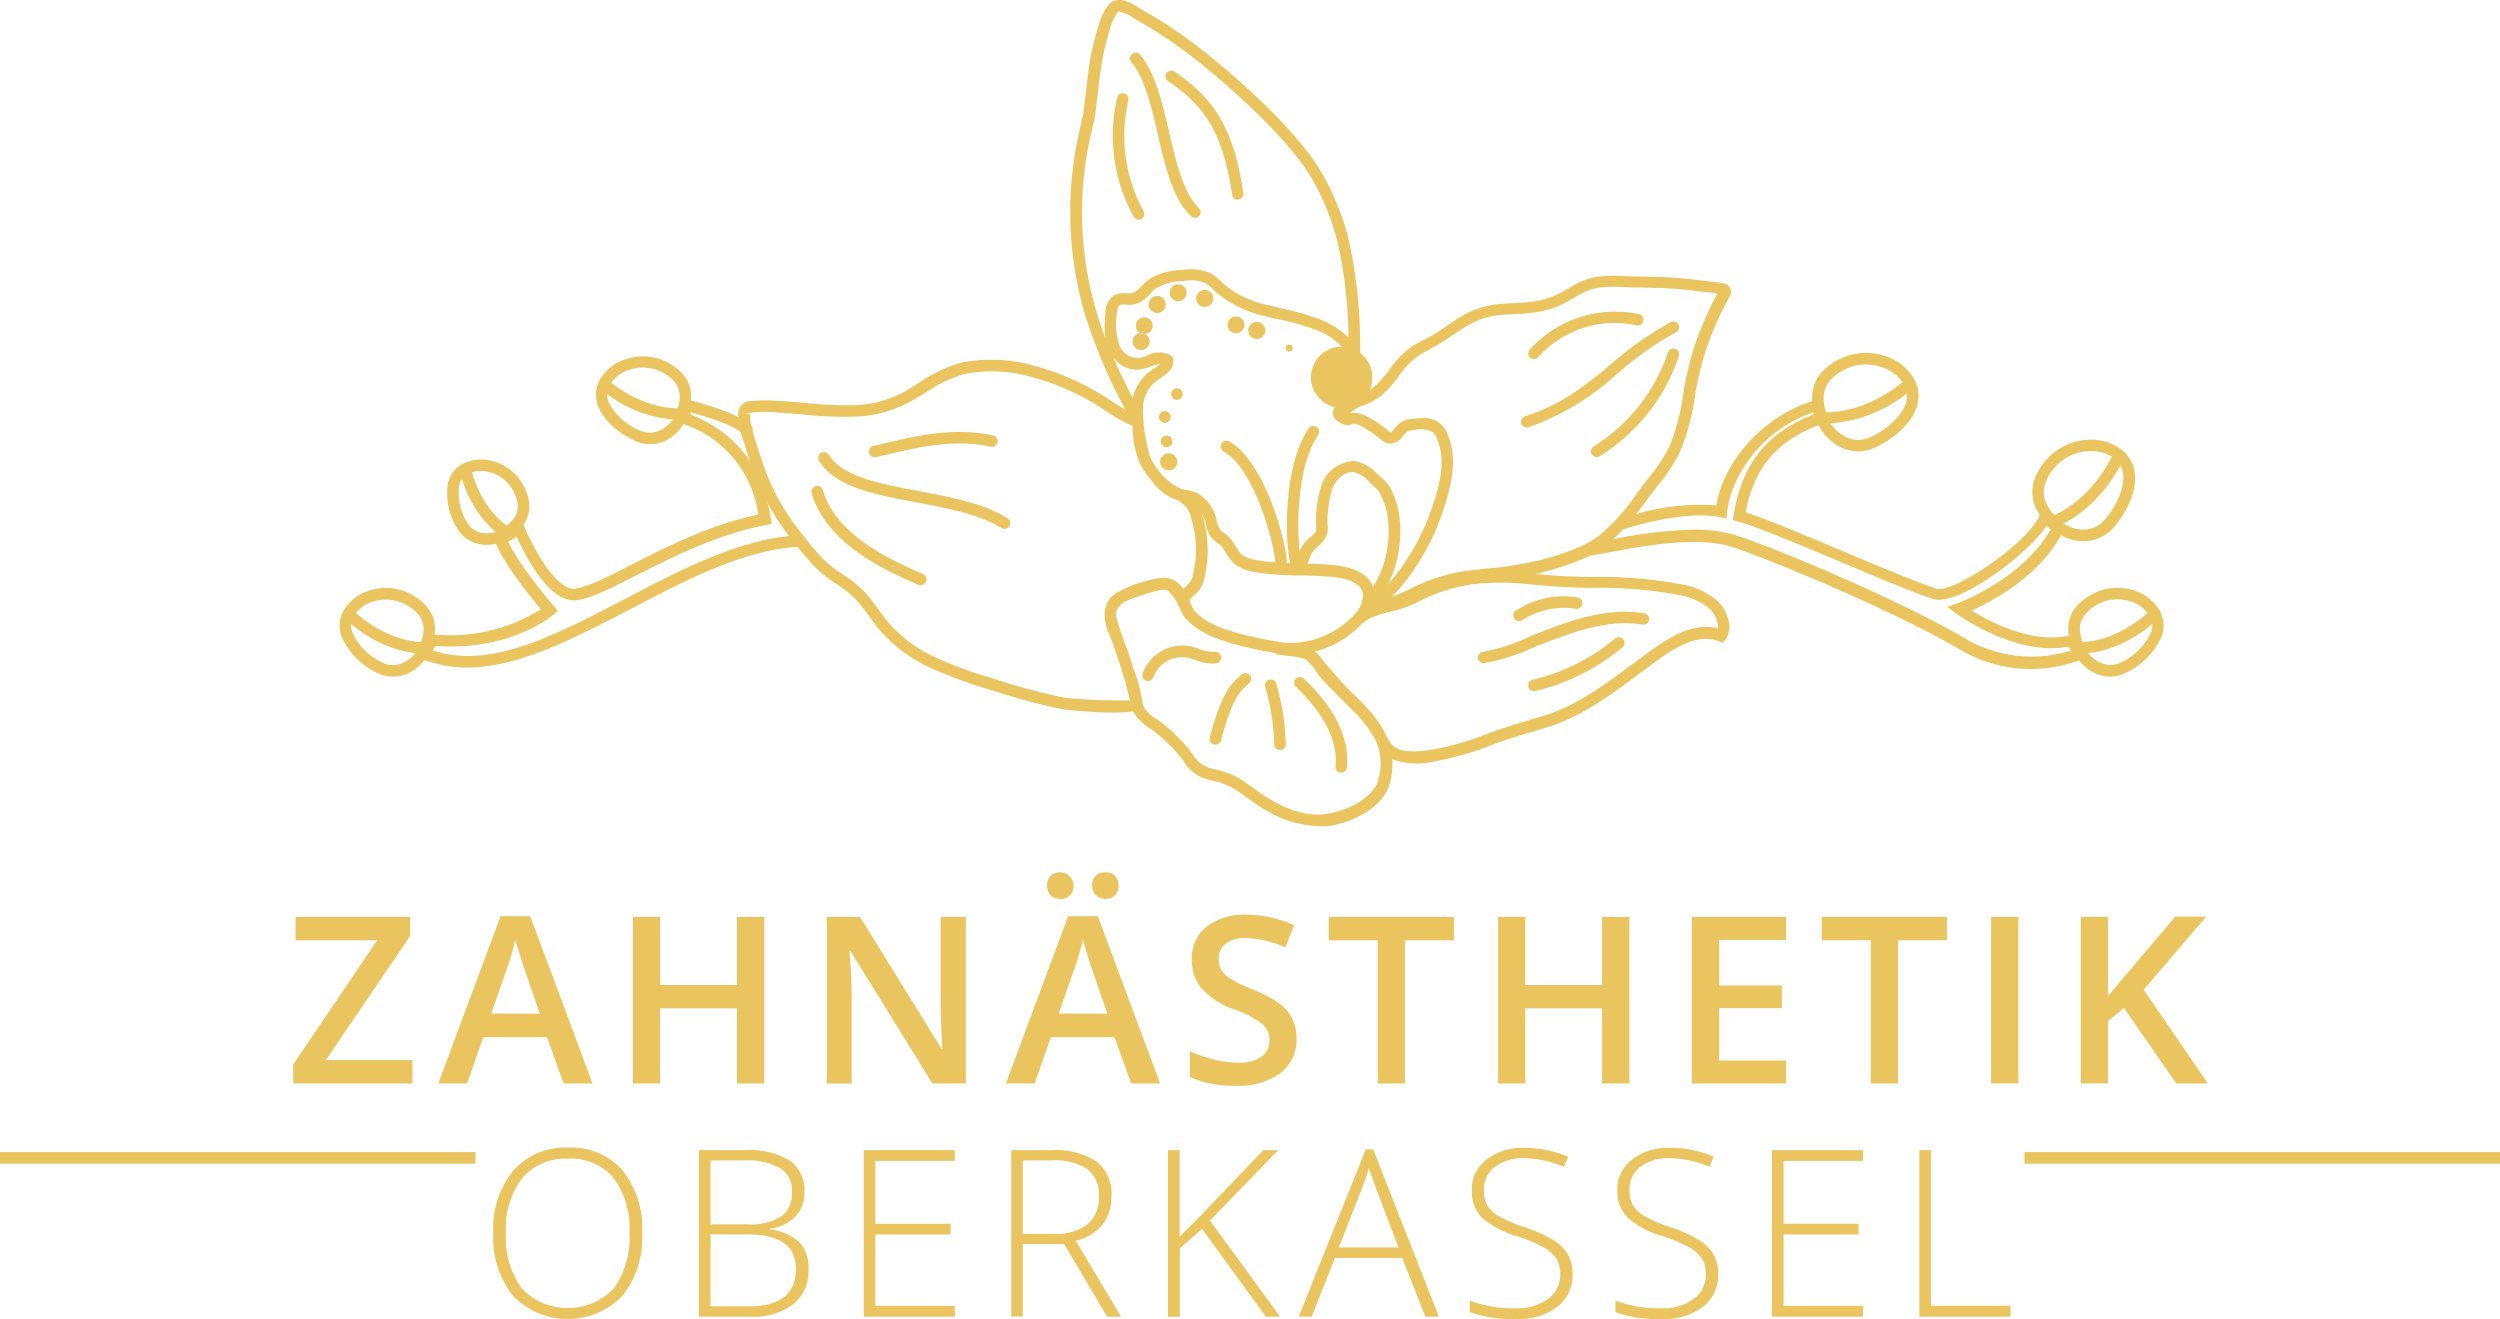 <svg xmlns="http://www.w3.org/2000/svg" width="267.543" height="141.164" viewBox="0 0 267.543 141.164">
  <g id="Ebene_2" data-name="Ebene 2" transform="translate(0 0.024)">
    <g id="Ebene_1" data-name="Ebene 1" transform="translate(0 -0.024)">
      <path id="Pfad_1" data-name="Pfad 1" d="M70.749,199.134H58v-2.024l8.982-13.3H58.243v-2.5H70.505v2.051l-9.02,13.274h9.264Z" transform="translate(-26.615 -83.188)" fill="#eac45f"/>
      <path id="Pfad_2" data-name="Pfad 2" d="M100.1,199.075l-1.78-4.951H91.506l-1.742,4.951H86.69l6.661-17.895h3.171l6.667,17.895Zm-2.549-7.462-1.672-4.87c-.119-.325-.287-.839-.5-1.537s-.363-1.212-.444-1.537a27.716,27.716,0,0,1-.963,3.279l-1.623,4.643Z" transform="translate(-39.781 -83.128)" fill="#eac45f"/>
      <path id="Pfad_3" data-name="Pfad 3" d="M139.233,199.134h-2.927V191.1h-8.214v8.036H125.18V181.31h2.911V188.6h8.214V181.31h2.927Z" transform="translate(-57.443 -83.188)" fill="#eac45f"/>
      <path id="Pfad_4" data-name="Pfad 4" d="M178.4,199.134h-3.571l-8.793-14.2h-.081l.065.8q.173,2.262.168,4.145v9.264H163.54V181.31h3.539l8.734,14.128h.076c0-.189-.049-.866-.1-2.04s-.076-2.089-.076-2.749v-9.34H178.4Z" transform="translate(-75.046 -83.188)" fill="#eac45f"/>
      <path id="Pfad_5" data-name="Pfad 5" d="M212.343,195.09l-1.775-4.951h-6.818l-1.742,4.951H198.94l6.667-17.895h3.166l6.667,17.895Zm-8.982-21.174a1.315,1.315,0,0,1,.411-1.082,1.483,1.483,0,0,1,.99-.335,1.466,1.466,0,0,1,1.028,2.462,1.4,1.4,0,0,1-1.028.39,1.445,1.445,0,0,1-.99-.357A1.32,1.32,0,0,1,203.361,173.916Zm6.434,13.712-1.672-4.87c-.119-.325-.292-.839-.5-1.537s-.368-1.212-.449-1.537a25.807,25.807,0,0,1-.963,3.279l-1.623,4.643Zm-1.623-13.712a1.331,1.331,0,0,1,.406-1.082,1.488,1.488,0,0,1,1-.335,1.434,1.434,0,0,1,1.034.373,1.586,1.586,0,0,1,0,2.094,1.558,1.558,0,0,1-2.018,0,1.336,1.336,0,0,1-.417-1.05Z" transform="translate(-91.291 -79.144)" fill="#eac45f"/>
      <path id="Pfad_6" data-name="Pfad 6" d="M246.742,194.092a4.486,4.486,0,0,1-1.721,3.728,7.463,7.463,0,0,1-4.74,1.353,11.3,11.3,0,0,1-4.951-.942v-2.754a13.453,13.453,0,0,0,2.592.9,10.849,10.849,0,0,0,2.554.33,4.075,4.075,0,0,0,2.554-.66,2.164,2.164,0,0,0,.823-1.769,2.224,2.224,0,0,0-.758-1.694,11.559,11.559,0,0,0-3.122-1.623,8.161,8.161,0,0,1-3.436-2.256,4.756,4.756,0,0,1-1-3.046,4.269,4.269,0,0,1,1.585-3.506,6.58,6.58,0,0,1,4.253-1.282,12.446,12.446,0,0,1,5.1,1.126l-.925,2.375a11.152,11.152,0,0,0-4.242-1,3.247,3.247,0,0,0-2.164.617,2.024,2.024,0,0,0-.731,1.623,2.289,2.289,0,0,0,.292,1.185,3,3,0,0,0,.963.931,15.766,15.766,0,0,0,2.413,1.158,13.356,13.356,0,0,1,2.879,1.526,4.524,4.524,0,0,1,1.342,1.623A4.87,4.87,0,0,1,246.742,194.092Z" transform="translate(-107.99 -82.983)" fill="#eac45f"/>
      <path id="Pfad_7" data-name="Pfad 7" d="M270.939,199.134h-2.911V183.81H262.79v-2.5h13.393v2.5h-5.243Z" transform="translate(-120.591 -83.188)" fill="#eac45f"/>
      <path id="Pfad_8" data-name="Pfad 8" d="M310.333,199.134h-2.927V191.1h-8.214v8.036H296.28V181.31h2.911V188.6h8.214V181.31h2.927Z" transform="translate(-135.959 -83.188)" fill="#eac45f"/>
      <path id="Pfad_9" data-name="Pfad 9" d="M344.691,199.134H334.61V181.31h10.081v2.467h-7.164v4.87h6.71v2.435h-6.71v5.6h7.17Z" transform="translate(-153.548 -83.188)" fill="#eac45f"/>
      <path id="Pfad_10" data-name="Pfad 10" d="M368.455,199.134h-2.906V183.81H360.3v-2.5h13.393v2.5h-5.238Z" transform="translate(-165.337 -83.188)" fill="#eac45f"/>
      <path id="Pfad_11" data-name="Pfad 11" d="M393.79,199.134V181.31H396.7v17.824Z" transform="translate(-180.705 -83.188)" fill="#eac45f"/>
      <path id="Pfad_12" data-name="Pfad 12" d="M425.114,199.116h-3.377l-5.6-8.073-1.715,1.4v6.672H411.51V181.292h2.917v8.49c.8-.979,1.585-1.916,2.375-2.819l4.811-5.693h3.317q-4.664,5.487-6.688,7.814Z" transform="translate(-188.836 -83.169)" fill="#eac45f"/>
      <path id="Pfad_13" data-name="Pfad 13" d="M113.49,236.1a9.963,9.963,0,0,1-2.121,6.71,8.154,8.154,0,0,1-11.688,0,9.994,9.994,0,0,1-2.121-6.737,9.732,9.732,0,0,1,2.164-6.694,7.385,7.385,0,0,1,5.844-2.446,7.3,7.3,0,0,1,5.839,2.457A9.953,9.953,0,0,1,113.49,236.1Zm-14.578,0a9.139,9.139,0,0,0,1.7,5.914,6.823,6.823,0,0,0,9.816.022,9.193,9.193,0,0,0,1.7-5.952,9.038,9.038,0,0,0-1.7-5.909,5.961,5.961,0,0,0-4.87-2.051,6.059,6.059,0,0,0-4.908,2.072,8.994,8.994,0,0,0-1.737,5.9Z" transform="translate(-44.769 -104.122)" fill="#eac45f"/>
      <path id="Pfad_14" data-name="Pfad 14" d="M138.22,227.45h4.87a8.456,8.456,0,0,1,4.87,1.12,3.907,3.907,0,0,1,1.553,3.387,3.685,3.685,0,0,1-.947,2.581,4.616,4.616,0,0,1-2.76,1.32v.076a5.411,5.411,0,0,1,3.138,1.342,3.939,3.939,0,0,1,1.006,2.873,4.6,4.6,0,0,1-1.623,3.788,7.13,7.13,0,0,1-4.632,1.331H138.22Zm1.245,7.933h3.923a6.286,6.286,0,0,0,3.647-.833,3.019,3.019,0,0,0,1.142-2.614,2.819,2.819,0,0,0-1.288-2.587,7.3,7.3,0,0,0-3.831-.806h-3.593Zm0,1.082v7.689h4.188q4.951,0,4.951-4.02,0-3.669-5.216-3.669Z" transform="translate(-63.427 -104.361)" fill="#eac45f"/>
      <path id="Pfad_15" data-name="Pfad 15" d="M180.57,245.269h-9.74V227.45h9.74v1.142h-8.5v6.731h8.046v1.147h-8.046v7.641h8.5Z" transform="translate(-78.392 -104.361)" fill="#eac45f"/>
      <path id="Pfad_16" data-name="Pfad 16" d="M201.228,237.488v7.765H200v-17.8h4.242a8,8,0,0,1,4.9,1.223,4.358,4.358,0,0,1,1.58,3.69,4.832,4.832,0,0,1-.942,3.019,5.249,5.249,0,0,1-2.873,1.769l4.843,8.117h-1.488l-4.61-7.781Zm0-1.082h3.4a5.411,5.411,0,0,0,3.5-1.006,3.6,3.6,0,0,0,1.245-2.971,3.487,3.487,0,0,0-1.223-2.96,6.655,6.655,0,0,0-3.972-.925h-2.949Z" transform="translate(-91.777 -104.361)" fill="#eac45f"/>
      <path id="Pfad_17" data-name="Pfad 17" d="M243,245.269h-1.526l-6.834-9.4-2.375,2.094v7.316H231V227.45h1.245v9.264l1.97-1.975,6.986-7.289h1.585l-7.3,7.532Z" transform="translate(-106.003 -104.361)" fill="#eac45f"/>
      <path id="Pfad_18" data-name="Pfad 18" d="M267.937,238.917h-7.213L258.24,245.2h-1.38l7.17-17.895h.79l7.034,17.895h-1.445Zm-6.786-1.126h6.374l-2.43-6.423q-.3-.758-.731-2.094a17.957,17.957,0,0,1-.72,2.121Z" transform="translate(-117.869 -104.297)" fill="#eac45f"/>
      <path id="Pfad_19" data-name="Pfad 19" d="M301.68,240.459a4.28,4.28,0,0,1-1.623,3.533,6.78,6.78,0,0,1-4.356,1.3,13.717,13.717,0,0,1-5.011-.72v-1.245a12.624,12.624,0,0,0,4.908.817,5.514,5.514,0,0,0,3.485-1.006,3.187,3.187,0,0,0,1.282-2.635,3.074,3.074,0,0,0-.422-1.677,3.907,3.907,0,0,0-1.391-1.212,16.927,16.927,0,0,0-2.83-1.185,9.8,9.8,0,0,1-3.788-2.029A4.031,4.031,0,0,1,290.9,231.5a3.988,3.988,0,0,1,1.564-3.247,6.2,6.2,0,0,1,4.026-1.266,11.823,11.823,0,0,1,4.719.952l-.449,1.082a11.039,11.039,0,0,0-4.242-.925,4.962,4.962,0,0,0-3.144.914A2.982,2.982,0,0,0,292.2,231.5a3.247,3.247,0,0,0,.357,1.623,3.306,3.306,0,0,0,1.174,1.142,16.233,16.233,0,0,0,2.8,1.212,15,15,0,0,1,3.133,1.4,4.453,4.453,0,0,1,1.531,1.537A4.2,4.2,0,0,1,301.68,240.459Z" transform="translate(-133.394 -104.145)" fill="#eac45f"/>
      <path id="Pfad_20" data-name="Pfad 20" d="M330.48,240.459a4.28,4.28,0,0,1-1.623,3.533,6.807,6.807,0,0,1-4.361,1.3,13.685,13.685,0,0,1-5.005-.72v-1.245a12.608,12.608,0,0,0,4.908.817,5.487,5.487,0,0,0,3.479-1.006,3.182,3.182,0,0,0,1.288-2.635,3.03,3.03,0,0,0-.427-1.677,3.815,3.815,0,0,0-1.391-1.212,16.641,16.641,0,0,0-2.825-1.185,9.631,9.631,0,0,1-3.788-2.029,4.037,4.037,0,0,1-1.044-2.906,3.994,3.994,0,0,1,1.569-3.247,6.2,6.2,0,0,1,4.026-1.266,11.823,11.823,0,0,1,4.719.952l-.455,1.082a11,11,0,0,0-4.242-.925,4.984,4.984,0,0,0-3.144.914,2.992,2.992,0,0,0-1.169,2.489,3.214,3.214,0,0,0,.363,1.623,3.306,3.306,0,0,0,1.174,1.142,16.233,16.233,0,0,0,2.8,1.212,14.994,14.994,0,0,1,3.133,1.4A4.5,4.5,0,0,1,330,238.408a4.2,4.2,0,0,1,.482,2.051Z" transform="translate(-146.61 -104.145)" fill="#eac45f"/>
      <path id="Pfad_21" data-name="Pfad 21" d="M360.19,245.269h-9.74V227.45h9.74v1.142h-8.5v6.731h8.019v1.147h-8.019v7.641h8.5Z" transform="translate(-160.817 -104.361)" fill="#eac45f"/>
      <path id="Pfad_22" data-name="Pfad 22" d="M379.6,245.269V227.45h1.245v16.645h8.5v1.174Z" transform="translate(-174.193 -104.361)" fill="#eac45f"/>
      <rect id="Rechteck_1" data-name="Rechteck 1" width="50.886" height="1.25" transform="translate(0 123.289)" fill="#eac45f"/>
      <rect id="Rechteck_2" data-name="Rechteck 2" width="50.886" height="1.25" transform="translate(216.657 123.289)" fill="#eac45f"/>
      <path id="Pfad_23" data-name="Pfad 23" d="M413.555,125.734a3.95,3.95,0,0,1-1.439-.276,4.7,4.7,0,0,1-2.57-2.581c-1.082-2.587-.454-4.513,1.926-5.9a5.709,5.709,0,0,1,4.329-.541,4.832,4.832,0,0,1,2.982,2.164,3.366,3.366,0,0,1,.271,2.776,7.779,7.779,0,0,1-3.95,4A3.685,3.685,0,0,1,413.555,125.734Zm.714-8.263a4.329,4.329,0,0,0-2.164.574c-1.824,1.082-2.246,2.359-1.407,4.329a3.452,3.452,0,0,0,1.883,1.91,2.6,2.6,0,0,0,2.035-.032,6.7,6.7,0,0,0,3.29-3.247,2.164,2.164,0,0,0-.168-1.791,3.626,3.626,0,0,0-2.235-1.585,4.675,4.675,0,0,0-1.234-.157Z" transform="translate(-187.7 -53.325)" fill="#eac45f"/>
      <path id="Pfad_24" data-name="Pfad 24" d="M410.481,125.155a.617.617,0,0,1-.611-.617.606.606,0,0,1,.611-.59c4.372,0,7.689-3.393,7.722-3.431a.617.617,0,0,1,.887.855c-.151.157-3.7,3.788-8.6,3.788Z" transform="translate(-188.084 -55.214)" fill="#eac45f"/>
      <path id="Pfad_25" data-name="Pfad 25" d="M407.384,97.788h-.027a5.238,5.238,0,0,1-3.7-1.661c-2.164-2.256-2.278-4.513-.352-6.894a6.358,6.358,0,0,1,4.275-2.267,5.411,5.411,0,0,1,3.961,1.082,3.717,3.717,0,0,1,1.385,2.765c.124,2.4-1.6,4.816-2.522,5.763h0A4.232,4.232,0,0,1,407.384,97.788Zm.877-9.648a3.736,3.736,0,0,0-.541.027,5.157,5.157,0,0,0-3.479,1.84c-1.521,1.888-1.439,3.469.287,5.27a4,4,0,0,0,2.825,1.277h0a3,3,0,0,0,2.164-.882h0c.887-.909,2.262-3.025,2.164-4.838a2.457,2.457,0,0,0-.936-1.878,3.95,3.95,0,0,0-2.511-.8Z" transform="translate(-184.445 -39.876)" fill="#eac45f"/>
      <path id="Pfad_26" data-name="Pfad 26" d="M405.347,97.313a.617.617,0,0,1-.227-1.19c4.654-1.813,6.791-6.78,6.791-6.829a.617.617,0,0,1,1.136.471c-.092.227-2.348,5.5-7.484,7.505a.622.622,0,0,1-.216.043Z" transform="translate(-185.725 -40.808)" fill="#eac45f"/>
      <path id="Pfad_27" data-name="Pfad 27" d="M363.318,80.313a4.286,4.286,0,0,1-1.791-.4,5.222,5.222,0,0,1-2.706-3.019c-1.055-2.938-.243-5.049,2.478-6.445a6.412,6.412,0,0,1,4.87-.341,5.368,5.368,0,0,1,3.187,2.581,3.68,3.68,0,0,1,.141,3.084c-.855,2.24-3.414,3.755-4.648,4.242h0A4.086,4.086,0,0,1,363.318,80.313Zm1.293-.86Zm-.487-8.436a4.962,4.962,0,0,0-2.256.541c-2.164,1.115-2.706,2.587-1.883,4.935a4,4,0,0,0,2.062,2.316,2.982,2.982,0,0,0,2.348.081c1.185-.471,3.306-1.845,3.956-3.539a2.484,2.484,0,0,0-.092-2.094,4.172,4.172,0,0,0-2.473-1.964,5.308,5.308,0,0,0-1.661-.276Z" transform="translate(-164.453 -32.011)" fill="#eac45f"/>
      <path id="Pfad_28" data-name="Pfad 28" d="M360.175,79.644h-.541a.611.611,0,0,1-.584-.644.59.59,0,0,1,.644-.584c4.973.243,8.945-3.441,8.982-3.474a.617.617,0,0,1,.85.893A15,15,0,0,1,360.175,79.644Z" transform="translate(-164.762 -34.308)" fill="#eac45f"/>
      <path id="Pfad_29" data-name="Pfad 29" d="M207.99,88.386a11.915,11.915,0,0,1-6.115-2.067c-.482-.3-.942-.628-1.4-.963a18.636,18.636,0,0,0-1.721-1.147,8.36,8.36,0,0,0-1.926-.676c-.292-.076-.584-.152-.877-.238a4.194,4.194,0,0,1-2.283-1.851l-.319-.427a17.4,17.4,0,0,0-2.392-2.413,9.823,9.823,0,0,0-.844-.639,5.287,5.287,0,0,1-1.872-1.867c-2.256.4-7.446-.2-7.511-.211a67.4,67.4,0,0,1-6.986-1.856l-.541-.173a47.774,47.774,0,0,1-6.4-2.316,15.768,15.768,0,0,1-5.9-4.421c-.314-.4-.617-.812-.92-1.228s-.725-.99-1.12-1.461a10.725,10.725,0,0,0-2.229-1.878l-.216-.146a13.193,13.193,0,0,1-2.375-1.926c-.855-.936-1.656-1.894-2.381-2.846a26.439,26.439,0,0,1-3.7-6.326c-.4-1.017-.785-2.164-1.218-3.577l-.124-.4A8.626,8.626,0,0,1,146,44.182h0a1.331,1.331,0,0,1,1.358-1.277,14.437,14.437,0,0,1,3.057,0h.352c.806.049,1.623.124,2.408.195a39.432,39.432,0,0,0,5.481.233,11.991,11.991,0,0,0,5.649-1.737l1.082-.676a15.076,15.076,0,0,1,4.47-2.132,16.6,16.6,0,0,1,7.96.373,27.023,27.023,0,0,1,7.213,3.149c.325.2.644.411.963.617.482.314.947.611,1.423.882-.054-.1-.108-.216-.162-.325a59.224,59.224,0,0,1-4.112-9.74,38.96,38.96,0,0,1-.455-20.492c.13-.579.233-1.034.271-1.347.087-.655.162-1.309.238-1.964.141-1.25.287-2.549.509-3.788a24.462,24.462,0,0,1,.752-3.079l.1-.33A6.623,6.623,0,0,1,185.6.53c.969-1.19,2.576-.173,3.441.373.151.1.292.189.411.249a47.971,47.971,0,0,1,5.135,3.366C197.3,6.51,205.6,13.376,208.569,18.685a28.139,28.139,0,0,1,2.841,7.278,53.6,53.6,0,0,1,1.147,11.758v.032a5.1,5.1,0,0,1,.157,4.367,4.362,4.362,0,0,0,1.32-.741,10.752,10.752,0,0,0,1.656-1.856,9.869,9.869,0,0,1,2.294-2.386,12.778,12.778,0,0,1,1.607-.893c.438-.243.877-.487,1.3-.758.33-.216.655-.438.979-.66a21.271,21.271,0,0,1,1.834-1.174,9.529,9.529,0,0,1,3.247-1.082c.687-.092,1.391-.124,2.089-.157s1.3-.065,1.953-.152a8.658,8.658,0,0,0,3.025-.958c.276-.141.541-.3.822-.46a9.415,9.415,0,0,1,2.457-1.126,11.98,11.98,0,0,1,3.452-.189h.233c.633.027,1.261.038,1.894.049s1.277,0,1.921.043c1.407.06,2.8.179,4.118.352l.882.1c.541.06,1.12.119,1.667.227a.958.958,0,0,1,.72.541.936.936,0,0,1-.081.893,27.248,27.248,0,0,0-1.623,3.279,30.3,30.3,0,0,0-2,6.748l-.07.411a24.162,24.162,0,0,1-1.623,6.152,18.909,18.909,0,0,1-2.511,3.788c-.341.444-.687.882-1.012,1.331-.39.541-.774,1.05-1.158,1.548a24.328,24.328,0,0,1,8.566-.925c.844-4.984,5.292-9.74,10.611-11.261l.492-.141.227.455a5.412,5.412,0,0,1,.308,1.7l-.027.4-.368.141c-3.55,1.369-6.98,3.469-8.117,9.453,2.262.709,6.493,2.5,10.627,4.237,3.788,1.591,7.689,3.247,9.74,3.9,1.564.714,9.643-4.61,11.066-7.749l.287-.633.6.368a10.038,10.038,0,0,1,1.548,1.19l.308.314-.195.4c-2.354,4.708-7.527,7.457-9.794,8.474,1.948,1.207,6.6,3.663,10.6,2.635l.514-.135.206.492a2.321,2.321,0,0,0,.5.828,1.082,1.082,0,0,1,.357.839v.406l-.379.162a14.9,14.9,0,0,1-12.743-.882c-6.731-4-19.675-9.453-24.485-11.093-3.745-1.272-9.621-.173-13.138.487-.92.168-1.7.319-2.3.4a26.173,26.173,0,0,1-4.735,1.677c-.363.1-.725.189-1.082.271,2.04.189,4,.3,5.985.325h.254a45.552,45.552,0,0,1,9.518.812,7.878,7.878,0,0,1,3.674,1.7,4.015,4.015,0,0,1,1.147,1.8,2.541,2.541,0,0,1-.26,2.451l-.292.281-.373-.152c-2.473-1.034-5.341,1.082-7.446,2.657l-1.19.882c-3.019,2.24-6.147,4.562-9.74,5.644l-1.017.308c-1.677.5-3.247.974-4.87,1.569a31.6,31.6,0,0,1-6.19,1.786,8.048,8.048,0,0,1-4.513-.227,7.246,7.246,0,0,1-.373,2.933c-.893,2.381-4,3.858-6.493,4.221A8.117,8.117,0,0,1,207.99,88.386ZM189.284,75.4a3.665,3.665,0,0,0,1.542,1.564,10.892,10.892,0,0,1,.936.714,18.149,18.149,0,0,1,2.559,2.592l.335.444a3.15,3.15,0,0,0,1.65,1.4l.828.227a9.28,9.28,0,0,1,2.213.79,17.625,17.625,0,0,1,1.845,1.228c.438.314.877.633,1.331.914,1.537.952,3.864,2.164,6.369,1.818,2.229-.319,4.87-1.623,5.536-3.431a6.331,6.331,0,0,0,.081-3.69,4.334,4.334,0,0,0-.308-.774c-.216-.384-.471-.822-.774-1.266a17.018,17.018,0,0,0-1.163-1.423c-1.19-1.169-2.457-2.43-3.707-3.761a7.357,7.357,0,0,1-.774-1.023l-.173-.249c-.363-.427-.655-.763-.8-.9a.271.271,0,0,0-.065-.043,10.417,10.417,0,0,0-1.358-.308l-.276-.032c-.292-.032-.611-.065-.963-.114L203.58,70V69.89c-2.554-.465-5.822-1.115-7.944-2.332a7.434,7.434,0,0,1-1.818-1.445,5.531,5.531,0,0,1-.639-1.261h-.049a4.172,4.172,0,0,0-1.266-1.742,2.164,2.164,0,0,0-.655,0,22.3,22.3,0,0,0-3.788,1.218,2.051,2.051,0,0,0-.947,1.05,2.651,2.651,0,0,0-.043.541c.027.227.4,1.347.8,2.516l.141.373a23.313,23.313,0,0,1,.866,2.624,16.269,16.269,0,0,1,1.055,3.966ZM215.3,78.645l.07.124a7.222,7.222,0,0,0,.541.85c.936,1.082,3.187.758,4.394.574a30.476,30.476,0,0,0,5.952-1.721c1.65-.611,3.328-1.109,4.951-1.6l1.012-.3c3.409-1.028,6.45-3.279,9.388-5.454l1.19-.882c2.191-1.623,5.13-3.788,8.063-3.014a2.975,2.975,0,0,0-.141-.887,2.862,2.862,0,0,0-.806-1.255,6.758,6.758,0,0,0-3.111-1.4,44.574,44.574,0,0,0-9.264-.785h-.249c-2.224-.038-4.426-.168-6.737-.4a25.773,25.773,0,0,0-6.228.049,17.8,17.8,0,0,0-5.812,1.975,12.235,12.235,0,0,1-2.63.887c-.379.092-.747.189-1.082.292s-.7.26-1.055.384a3.6,3.6,0,0,0-1.055.7,10.227,10.227,0,0,1-4.962,2.906,5.216,5.216,0,0,1,.9,1.028l.26.308c.758.882,1.694,1.986,2.413,2.706l.357.352c.411.39.979.942,1.569,1.585a10.319,10.319,0,0,1,1.207,1.477,9.95,9.95,0,0,1,.866,1.472ZM148.706,44.052a8.825,8.825,0,0,0-1.147.07,1.207,1.207,0,0,0-.319.07l-.6.038.617.043a7.819,7.819,0,0,0,.541,2.706l.124.4c.422,1.391.8,2.5,1.19,3.49a25.184,25.184,0,0,0,3.528,6.028c.709.925,1.488,1.856,2.316,2.765a12.353,12.353,0,0,0,2.164,1.742l.216.146a11.774,11.774,0,0,1,2.484,2.1c.406.487.785,1.006,1.158,1.521.292.4.59.8.9,1.19a14.61,14.61,0,0,0,5.454,4.075,46.669,46.669,0,0,0,6.239,2.246l.541.173a64.5,64.5,0,0,0,6.856,1.8,61.1,61.1,0,0,0,6.953.276c-.276-1.19-.433-1.732-.584-2.256-.087-.292-.168-.574-.271-.952-.26-.8-.541-1.591-.752-2.24-.076-.238-.152-.46-.222-.666h0c-.087-.238-.184-.46-.276-.682a5.7,5.7,0,0,1-.611-2.435,2.571,2.571,0,0,1,.124-.747,2.505,2.505,0,0,1,1.115-1.5,3.882,3.882,0,0,1,.422-.233,11.5,11.5,0,0,1,2.706-1.044l.114-.032a8.117,8.117,0,0,1,1.445-.292,2.376,2.376,0,0,1,.666-.043,1.591,1.591,0,0,1,.449.13,2.219,2.219,0,0,1,1.369,1.082l.265-.26a2.413,2.413,0,0,0,.644-.79,10.979,10.979,0,0,0,0-6.32,2.849,2.849,0,0,0-2.078-2.354,5.929,5.929,0,0,1-2.251-1.948,8.214,8.214,0,0,1-1.023-1.4,9.908,9.908,0,0,1-.963-4.188q0-.114,0-.227h-.06l-.4-.179a17.95,17.95,0,0,1-2.359-1.374c-.308-.2-.617-.4-.936-.6a25.622,25.622,0,0,0-6.888-3.009,15.243,15.243,0,0,0-7.4-.357,13.82,13.82,0,0,0-4.1,1.98l-1.136.655a13.149,13.149,0,0,1-6.212,1.91,38.533,38.533,0,0,1-5.644-.216c-.79-.07-1.58-.141-2.37-.189h-.357A11.563,11.563,0,0,0,148.706,44.052ZM248.233,56.66a14.805,14.805,0,0,1,4.724.66c4.87,1.623,17.922,7.154,24.7,11.185a13.993,13.993,0,0,0,10.99,1.082,2.753,2.753,0,0,1-.26-.411c-5.633,1.082-11.807-3.371-12.078-3.566l-.92-.682,1.082-.39c.07,0,7.034-2.635,9.989-7.911-.135-.108-.3-.238-.46-.357-2.1,3.182-9.821,8.863-12.272,7.749-2.008-.644-5.768-2.229-9.74-3.907-4.437-1.867-9.026-3.788-11.006-4.329l-.541-.146.087-.541c1.082-6.769,4.87-9.286,8.544-10.774a.408.408,0,0,0-.038-.206c-5.449,1.829-8.793,6.78-9.2,10.665l-.07.671-.66-.135c-3.155-.633-8.079.541-10.238,1.277a.471.471,0,0,1-.152,0c-.346.379-.709.736-1.082,1.082a48.511,48.511,0,0,1,8.593-1.017ZM204.1,68.711a8.923,8.923,0,0,0,3.171-.2h.081l.081-.027a9.74,9.74,0,0,0,4.28-2.495l.049-.043c.06-.076.124-.146.184-.216a2.91,2.91,0,0,0,.887-2.343c-.314-1.2-2.11-1.542-2.868-1.623-1.255-.152-2.549-.179-3.788-.206a31.634,31.634,0,0,1-4.719-.325,5.179,5.179,0,0,1-2.289-.85,5.536,5.536,0,0,1-1.023-1.32,7.618,7.618,0,0,0-.541-.747c-.087-.07-.184-.141-.281-.211a3.247,3.247,0,0,1-.725-.639,3.339,3.339,0,0,1-.541-1.309,4.988,4.988,0,0,0-.465-1.228c.054.152.1.3.135.455a12.294,12.294,0,0,1,0,7.034,3.366,3.366,0,0,1-.952,1.272,2.321,2.321,0,0,0-.487.541l.065.162a4.286,4.286,0,0,0,.487.985,6.326,6.326,0,0,0,1.439,1.109C198.277,67.655,201.6,68.278,204.1,68.711ZM219.224,44.7a2.83,2.83,0,0,1,1.888.59,3.058,3.058,0,0,1,.812,1.19c1.223,2.906.243,6.131-.866,9.2a24.66,24.66,0,0,1-5.119,8.209c.86-.368,1.769-.785,2.792-1.282a17.949,17.949,0,0,1,5.952-1.623l1.277-.146a37.532,37.532,0,0,0,6.077-.979A25.076,25.076,0,0,0,236.48,58.3a.638.638,0,0,1,.243-.119,9.572,9.572,0,0,0,1.585-1.023,22.85,22.85,0,0,0,3.956-4.513c.33-.46.687-.909,1.039-1.364a18.4,18.4,0,0,0,2.365-3.533,23.5,23.5,0,0,0,1.5-5.844l.07-.417a31.451,31.451,0,0,1,2.078-7.034,29.564,29.564,0,0,1,1.483-3.068c-.39-.065-.785-.1-1.174-.146l-.914-.1c-1.288-.173-2.635-.287-4-.346-.633,0-1.261-.032-1.894-.043s-1.282,0-1.921-.043h-.233a11.212,11.212,0,0,0-3.111.157,8.512,8.512,0,0,0-2.132,1c-.287.168-.574.33-.866.487a10.216,10.216,0,0,1-3.436,1.082c-.682.092-1.374.124-2.062.157s-1.32.06-1.98.152a8.117,8.117,0,0,0-2.814.963,19.3,19.3,0,0,0-1.726,1.082c-.335.233-.671.465-1.012.682-.449.287-.909.541-1.369.8s-1,.541-1.472.866a8.864,8.864,0,0,0-2,2.11,12.011,12.011,0,0,1-1.851,2.062,6.244,6.244,0,0,1-1.948,1.044,4.064,4.064,0,0,0-1.412.817c1.2-.244,2.706.86,3.663,1.558l.206.152a3.454,3.454,0,0,1,.265.227,1.224,1.224,0,0,0,.195.157c.092,0,.308-.271.438-.417a3.457,3.457,0,0,1,.644-.655,2.835,2.835,0,0,1,1.261-.379,8.5,8.5,0,0,1,1.077-.081ZM206.962,60.307a25.846,25.846,0,0,1,3.155.195c2.013.249,3.355,1.044,3.826,2.262a9.937,9.937,0,0,0,.85-1.623c.639-1.537,1.461-5.206,0-8.117a2.435,2.435,0,0,0-.747-.969,5.6,5.6,0,0,1-.541-.541,3.376,3.376,0,0,0-1.558-1c-1.082-.2-2.083.931-2.392,1.824a11.633,11.633,0,0,0-.449,2.446,7.094,7.094,0,0,0-.043,1.126v.243a2.251,2.251,0,0,1-.13,1.212,3.187,3.187,0,0,1-.866,1.061,3.448,3.448,0,0,0-.433.4,3.907,3.907,0,0,0-.671,1.5ZM211.691,49.3a2.884,2.884,0,0,1,.476.043,4.47,4.47,0,0,1,2.2,1.331c.216.211.384.363.541.492a3.625,3.625,0,0,1,1.023,1.326c1.623,3.3.779,7.289,0,9.129-.141.335-.292.655-.444.952a24.474,24.474,0,0,0,4.421-7.327c1.082-2.944,1.932-5.79.887-8.29a1.835,1.835,0,0,0-.471-.72A2.727,2.727,0,0,0,218.314,46a1.862,1.862,0,0,0-.736.189,2.781,2.781,0,0,0-.438.438,1.664,1.664,0,0,1-1.71.785,1.742,1.742,0,0,1-.682-.433,2.019,2.019,0,0,0-.157-.135l-.206-.152c-.541-.411-2.278-1.661-2.781-1.3s-1.472-.352-1.483-.363a1,1,0,0,1-.4-1.218,2.706,2.706,0,0,1,.931-1.044l.265-.216a3.585,3.585,0,0,0,.574-4.253v-.032a.5.5,0,0,1-.1-.189,7.364,7.364,0,0,0-3.723-2.862,25.739,25.739,0,0,0-3.62-1.012c-.541-.124-1.082-.249-1.623-.384a12.461,12.461,0,0,1-5.168-2.462L196.886,31a4.226,4.226,0,0,0-.942-.758,4.329,4.329,0,0,0-2.338-.184,5.707,5.707,0,0,0-3,.839,6.218,6.218,0,0,0-.541.541,3.344,3.344,0,0,1-1.775,1.142,3.663,3.663,0,0,1-.8,0,1.369,1.369,0,0,0-.666.06c-.211.124-.276.584-.308.969a7.235,7.235,0,0,0,.233,3.2,2.18,2.18,0,0,0,2.056,1.5,4.75,4.75,0,0,0,.985-.281,2.53,2.53,0,0,1,2.516,0l.206.152.027.233c.179,1.023-.758,1.623-1.374,2.029l-.13.087a3.788,3.788,0,0,0-1.688,2.706,7.788,7.788,0,0,0,0,1.461l.038.541a1.686,1.686,0,0,0,.027.368,23.264,23.264,0,0,0,.628,3.193,7.359,7.359,0,0,0,1.028,1.661,6.369,6.369,0,0,0,2.4,1.861c.162.043.335.076.5.1a3.533,3.533,0,0,1,1.282.406,4.329,4.329,0,0,1,1.953,2.873,2.6,2.6,0,0,0,.352.936,2.244,2.244,0,0,0,.471.4c.124.087.243.173.363.271a5.109,5.109,0,0,1,.758,1.012,7.171,7.171,0,0,0,.725,1.012,4.015,4.015,0,0,0,1.753.617c.611.1,1.228.173,1.851.216-.076-1.959-2.273-10.14-5.584-11.9a.617.617,0,0,1,.574-1.082c3.891,2.051,6.217,10.931,6.244,13.035h.357c-.568-2.332-.758-10.33,1.97-14.377a.606.606,0,0,1,.855-.168.617.617,0,0,1,.168.855c-2.2,3.247-2.327,9.534-1.97,12.413a4.783,4.783,0,0,1,.584-.969,4.329,4.329,0,0,1,.579-.541,2.408,2.408,0,0,0,.574-.59,1.374,1.374,0,0,0,0-.541v-.3a8.226,8.226,0,0,1,.049-1.315,12.791,12.791,0,0,1,.509-2.706,3.849,3.849,0,0,1,3.306-2.646ZM186.14,38.235c.73,1.683,1.483,3.193,2.072,4.329a5.07,5.07,0,0,1,2.164-3.084l.135-.092a4.292,4.292,0,0,0,.666-.487,4.172,4.172,0,0,0-.963.271,5.265,5.265,0,0,1-1.272.352,3.149,3.149,0,0,1-2.8-1.288Zm.666-37.012a.292.292,0,0,0-.243.1,5.8,5.8,0,0,0-.79,1.8l-.1.341a23.037,23.037,0,0,0-.709,2.917c-.216,1.228-.363,2.505-.5,3.734-.076.666-.152,1.326-.238,1.986-.043.341-.152.833-.292,1.461a37.3,37.3,0,0,0,.433,19.875c.271.92.59,1.834.925,2.706a11.465,11.465,0,0,1,0-2.619,2.331,2.331,0,0,1,.9-1.937,2.359,2.359,0,0,1,1.358-.227,2.83,2.83,0,0,0,.541,0,2.365,2.365,0,0,0,1.109-.8,7.886,7.886,0,0,1,.633-.6,6.6,6.6,0,0,1,3.647-1.082,5.411,5.411,0,0,1,3.014.308,5.287,5.287,0,0,1,1.239.969l.341.325a10.761,10.761,0,0,0,4.654,2.164c.541.135,1.055.254,1.58.373a27,27,0,0,1,3.788,1.082,9.74,9.74,0,0,1,3.214,1.98,49.352,49.352,0,0,0-1.082-9.81,26.806,26.806,0,0,0-2.706-6.959c-2.646-4.735-10.324-11.326-13.631-13.777a46.333,46.333,0,0,0-5.005-3.279c-.13-.07-.292-.173-.471-.287a4.248,4.248,0,0,0-1.607-.741Zm23.717,81.438h-.06a.611.611,0,0,1-.541-.671c.325-3.425-2.164-6.531-4.275-8.533a.617.617,0,0,1,.844-.893c2.332,2.164,5.027,5.622,4.654,9.545A.617.617,0,0,1,210.522,82.661Zm-6.547-2.419a.611.611,0,0,1-.617-.6,24.491,24.491,0,0,0-.952-6.142.617.617,0,1,1,1.185-.341,25.671,25.671,0,0,1,1,6.455.611.611,0,0,1-.6.628Zm-6.91-.579a.541.541,0,0,1-.152,0,.611.611,0,0,1-.444-.747c1.218-4.783,2.332-5.79,3.149-6.526l.222-.206a.622.622,0,0,1,.871,0,.611.611,0,0,1,0,.871l-.254.233c-.7.633-1.656,1.493-2.776,5.914a.622.622,0,0,1-.617.46Zm34.09-5.72a.617.617,0,0,1-.114-1.223,21.35,21.35,0,0,0,8.766-4.388.614.614,0,1,1,.806.925,22.591,22.591,0,0,1-9.34,4.675Zm-41.3-1.082a.618.618,0,0,1-.584-.817,4.556,4.556,0,0,1,5.022-2.922,8.067,8.067,0,0,1,1.082.314,3.717,3.717,0,0,0,1.575.3.622.622,0,1,1,.151,1.234,4.551,4.551,0,0,1-2.137-.352,8.274,8.274,0,0,0-.931-.271,3.312,3.312,0,0,0-3.62,2.11.611.611,0,0,1-.552.406Zm35.946-1.9a.617.617,0,0,1-.054-1.234A19.677,19.677,0,0,0,230.7,68.1c3.544-1.429,7.949-3.2,12.208-2.495a.617.617,0,1,1-.2,1.212c-3.918-.655-8.144,1.082-11.547,2.424a21.339,21.339,0,0,1-5.3,1.688Zm3.761-4.513a.617.617,0,0,1-.341-1.126,9.367,9.367,0,0,1,6.634-1.407.617.617,0,0,1-.173,1.218,8.225,8.225,0,0,0-5.774,1.207.584.584,0,0,1-.341.108ZM165.54,62.618a.649.649,0,0,1-.243-.049c-4.789-2.051-9.886-4.811-11.412-9.74a.617.617,0,1,1,1.174-.368c1.374,4.426,6.2,7.034,10.725,8.95a.617.617,0,0,1-.243,1.18Zm8.95-6.044a.655.655,0,0,1-.325-.092c-2.348-1.472-5.752-2.116-9.047-2.733-4.491-.85-8.728-1.623-10.465-4.453a.617.617,0,0,1,1.05-.649c1.45,2.343,5.411,3.1,9.643,3.891,3.4.644,6.926,1.309,9.475,2.895a.622.622,0,0,1,.195.85.611.611,0,0,1-.519.292Zm-13.88-7.662a.614.614,0,0,1-.119-1.218c.433-.087.942-.211,1.515-.346,2.862-.682,7.191-1.71,11.309-.758a.617.617,0,0,1-.281,1.2c-3.837-.887-7.992.1-10.747.752-.584.141-1.115.265-1.558.357Zm28.246-25.432a.622.622,0,0,1-.541-.325,17.965,17.965,0,0,1-1.764-12.711.6.6,0,0,1,.725-.476.611.611,0,0,1,.482.725,16.775,16.775,0,0,0,1.623,11.9.622.622,0,0,1-.541.909Zm5.99-.222a.628.628,0,0,1-.433-.173c-1.937-1.91-2.733-5.368-3.506-8.712-.682-2.949-1.385-6-2.835-7.749a.617.617,0,1,1,.952-.785c1.623,1.975,2.37,5.168,3.084,8.257.731,3.171,1.488,6.455,3.166,8.117a.617.617,0,0,1-.427,1.082Zm4.621-1.9a.606.606,0,0,1-.606-.541c-1.034-6.986-3.2-9.664-6.867-12.164a.615.615,0,1,1,.693-1.017c3.842,2.619,6.277,5.59,7.37,12.987a.617.617,0,0,1-.541.7Z" transform="translate(-66.997 0.024)" fill="#eac45f"/>
      <path id="Pfad_30" data-name="Pfad 30" d="M72.851,125.743A3.685,3.685,0,0,1,71.3,125.4h0a7.759,7.759,0,0,1-3.95-4,3.387,3.387,0,0,1,.271-2.776,4.832,4.832,0,0,1,2.982-2.164,5.7,5.7,0,0,1,4.329.541c2.381,1.385,3.014,3.312,1.926,5.9a4.7,4.7,0,0,1-2.57,2.581A3.95,3.95,0,0,1,72.851,125.743Zm-1.044-1.456a2.6,2.6,0,0,0,2.035.032,3.452,3.452,0,0,0,1.894-1.91c.839-2,.417-3.3-1.407-4.329a4.5,4.5,0,0,0-3.4-.411,3.6,3.6,0,0,0-2.229,1.558,2.121,2.121,0,0,0-.173,1.791,6.527,6.527,0,0,0,3.29,3.247Z" transform="translate(-30.822 -53.334)" fill="#eac45f"/>
      <path id="Pfad_31" data-name="Pfad 31" d="M76.635,125.151h0c-4.87,0-8.452-3.653-8.6-3.788a.617.617,0,0,1,.887-.855c.032.038,3.355,3.409,7.727,3.431a.606.606,0,1,1-.011,1.212Z" transform="translate(-31.149 -55.21)" fill="#eac45f"/>
      <path id="Pfad_32" data-name="Pfad 32" d="M92.633,99.989a3.967,3.967,0,0,1-.763-.076,3.534,3.534,0,0,1-2.3-1.531,7.21,7.21,0,0,1-1.082-5.049A3.133,3.133,0,0,1,90.112,91.3a4.448,4.448,0,0,1,3.387-.211,5.254,5.254,0,0,1,3.074,2.549c1.163,2.251.7,4.058-1.423,5.536A4.481,4.481,0,0,1,92.633,99.989Zm-.682-7.906a2.8,2.8,0,0,0-1.309.3,1.894,1.894,0,0,0-.958,1.25,5.981,5.981,0,0,0,.92,4.069,2.289,2.289,0,0,0,1.5,1,3.111,3.111,0,0,0,2.338-.541c1.623-1.12,1.91-2.267,1.034-3.961a4.026,4.026,0,0,0-2.37-1.948,3.853,3.853,0,0,0-1.158-.168Z" transform="translate(-40.546 -41.676)" fill="#eac45f"/>
      <path id="Pfad_33" data-name="Pfad 33" d="M95.933,99.716a.633.633,0,0,1-.335-.1c-3.723-2.43-4.643-6.986-4.691-7.2a.617.617,0,0,1,1.207-.238c0,.043.877,4.248,4.156,6.385a.617.617,0,0,1-.335,1.131Z" transform="translate(-41.714 -42.08)" fill="#eac45f"/>
      <path id="Pfad_34" data-name="Pfad 34" d="M123.625,79.854a3.647,3.647,0,0,1-1.369-.265h0c-1.082-.433-3.377-1.78-4.14-3.788a3.355,3.355,0,0,1,.13-2.776,4.816,4.816,0,0,1,2.852-2.273,5.682,5.682,0,0,1,4.329.3c2.446,1.25,3.171,3.138,2.224,5.768a4.681,4.681,0,0,1-2.424,2.706A3.88,3.88,0,0,1,123.625,79.854Zm-.914-1.407a2.57,2.57,0,0,0,2.018-.07,3.441,3.441,0,0,0,1.775-2c.731-2.024.244-3.3-1.623-4.253a4.448,4.448,0,0,0-3.4-.233,3.582,3.582,0,0,0-2.164,1.694,2.1,2.1,0,0,0-.076,1.786,6.534,6.534,0,0,0,3.441,3.074Z" transform="translate(-54.092 -32.321)" fill="#eac45f"/>
      <path id="Pfad_35" data-name="Pfad 35" d="M126.948,79.293a13.4,13.4,0,0,1-8.3-3.339.617.617,0,0,1,.833-.9c.038.032,3.506,3.193,7.868,3a.628.628,0,0,1,.644.59.617.617,0,0,1-.574.617Z" transform="translate(-54.374 -34.367)" fill="#eac45f"/>
      <path id="Pfad_36" data-name="Pfad 36" d="M87.931,107.574a12.446,12.446,0,0,1-4.9-.963l-.379-.157v-.411a1.082,1.082,0,0,1,.357-.839,2.321,2.321,0,0,0,.5-.828l.173-.417.449.043A18.062,18.062,0,0,0,95.8,101.334c-1.12-1.347-4.091-5.038-4.87-7.224l-.135-.368.276-.276a9.669,9.669,0,0,1,1.531-1l1.115-.682.287.655c1.824,4.2,3.95,6.813,5.411,6.7,1.272-.119,3.458-1.228,5.99-2.522,3.788-1.932,8.485-4.329,13.674-5.411a11.89,11.89,0,0,0-8.16-9.74l-.368-.141v-.4a5.314,5.314,0,0,1,.314-1.71l.227-.449.866.243c2.024.574,4.789,1.358,6.309,2.614a.617.617,0,0,1-.785.952c-1.266-1.05-3.739-1.78-5.633-2.316a1.459,1.459,0,0,1-.038.222c3.247,1.331,7.478,3.983,8.609,11.131l.1.59-.59.108c-5.254,1.006-10.07,3.458-13.939,5.411-2.754,1.4-4.924,2.511-6.428,2.651-2.743.254-5.184-4.253-6.353-6.8-.265.157-.633.379-.9.541,1.158,2.538,4.87,6.883,4.913,6.926l.4.471-.465.4c-.189.162-4.659,3.928-12.64,3.355a3.582,3.582,0,0,1-.281.471c6.082,2.089,13.149-1.623,20.622-5.53,6.109-3.2,12.446-6.493,18.609-6.786a.644.644,0,0,1,.644.59.611.611,0,0,1-.59.639c-5.9.265-12.1,3.512-18.089,6.65C99.24,104.505,93.374,107.574,87.931,107.574Z" transform="translate(-37.926 -36.134)" fill="#eac45f"/>
      <path id="Pfad_37" data-name="Pfad 37" d="M227.377,76.095a.914.914,0,1,1,.914-.914A.914.914,0,0,1,227.377,76.095Zm45.8-1.423a.611.611,0,0,1-.281-1.158A19.016,19.016,0,0,0,280.8,63.481a.617.617,0,0,1,1.185.341,20.087,20.087,0,0,1-8.523,10.784.671.671,0,0,1-.287.081Zm-46.536-2.04a.623.623,0,1,1-.011.016ZM265.7,71.517a.628.628,0,0,1-.59-.427.617.617,0,0,1,.4-.774c4.037-1.309,6.493-3.344,9.1-5.5a36.212,36.212,0,0,1,6.493-4.583.611.611,0,1,1,.568,1.082,35.34,35.34,0,0,0-6.3,4.443,27.532,27.532,0,0,1-9.5,5.725.606.606,0,0,1-.179.054Zm-39.247-1.5a.62.62,0,1,1-.011.016Zm1.3-2.446a.618.618,0,1,1-.011.016Zm17.721-1.012a.914.914,0,1,1,.844-.912.915.915,0,0,1-.844.912Zm-2.289-2.289a3.282,3.282,0,1,1-.011.016Zm23.284-.076a.615.615,0,0,1-.46-1.023,12.324,12.324,0,0,1,11.726-3.788.616.616,0,0,1-.319,1.19,10.962,10.962,0,0,0-10.481,3.393A.617.617,0,0,1,266.467,64.19Zm-41.974-.979a.914.914,0,1,1,.844-.912.914.914,0,0,1-.844.912Zm15.395-.2a.383.383,0,1,0,0-.011Zm-3.014-.985a.914.914,0,1,1,.844-.912.914.914,0,0,1-.844.912Zm-13.014-1.4a.9.9,0,1,0,0-.027Zm9.816-.092a.9.9,0,1,0,0-.027Zm-7.608-1.282a.914.914,0,1,1,.85-.434.914.914,0,0,1-.85.434Zm5.086-.655a.914.914,0,1,1,.85-.434A.914.914,0,0,1,231.154,58.595Zm-2.771-.606a.909.909,0,1,1,.646-.264A.914.914,0,0,1,228.384,57.989Z" transform="translate(-102.304 -25.758)" fill="#eac45f"/>
    </g>
  </g>
</svg>
